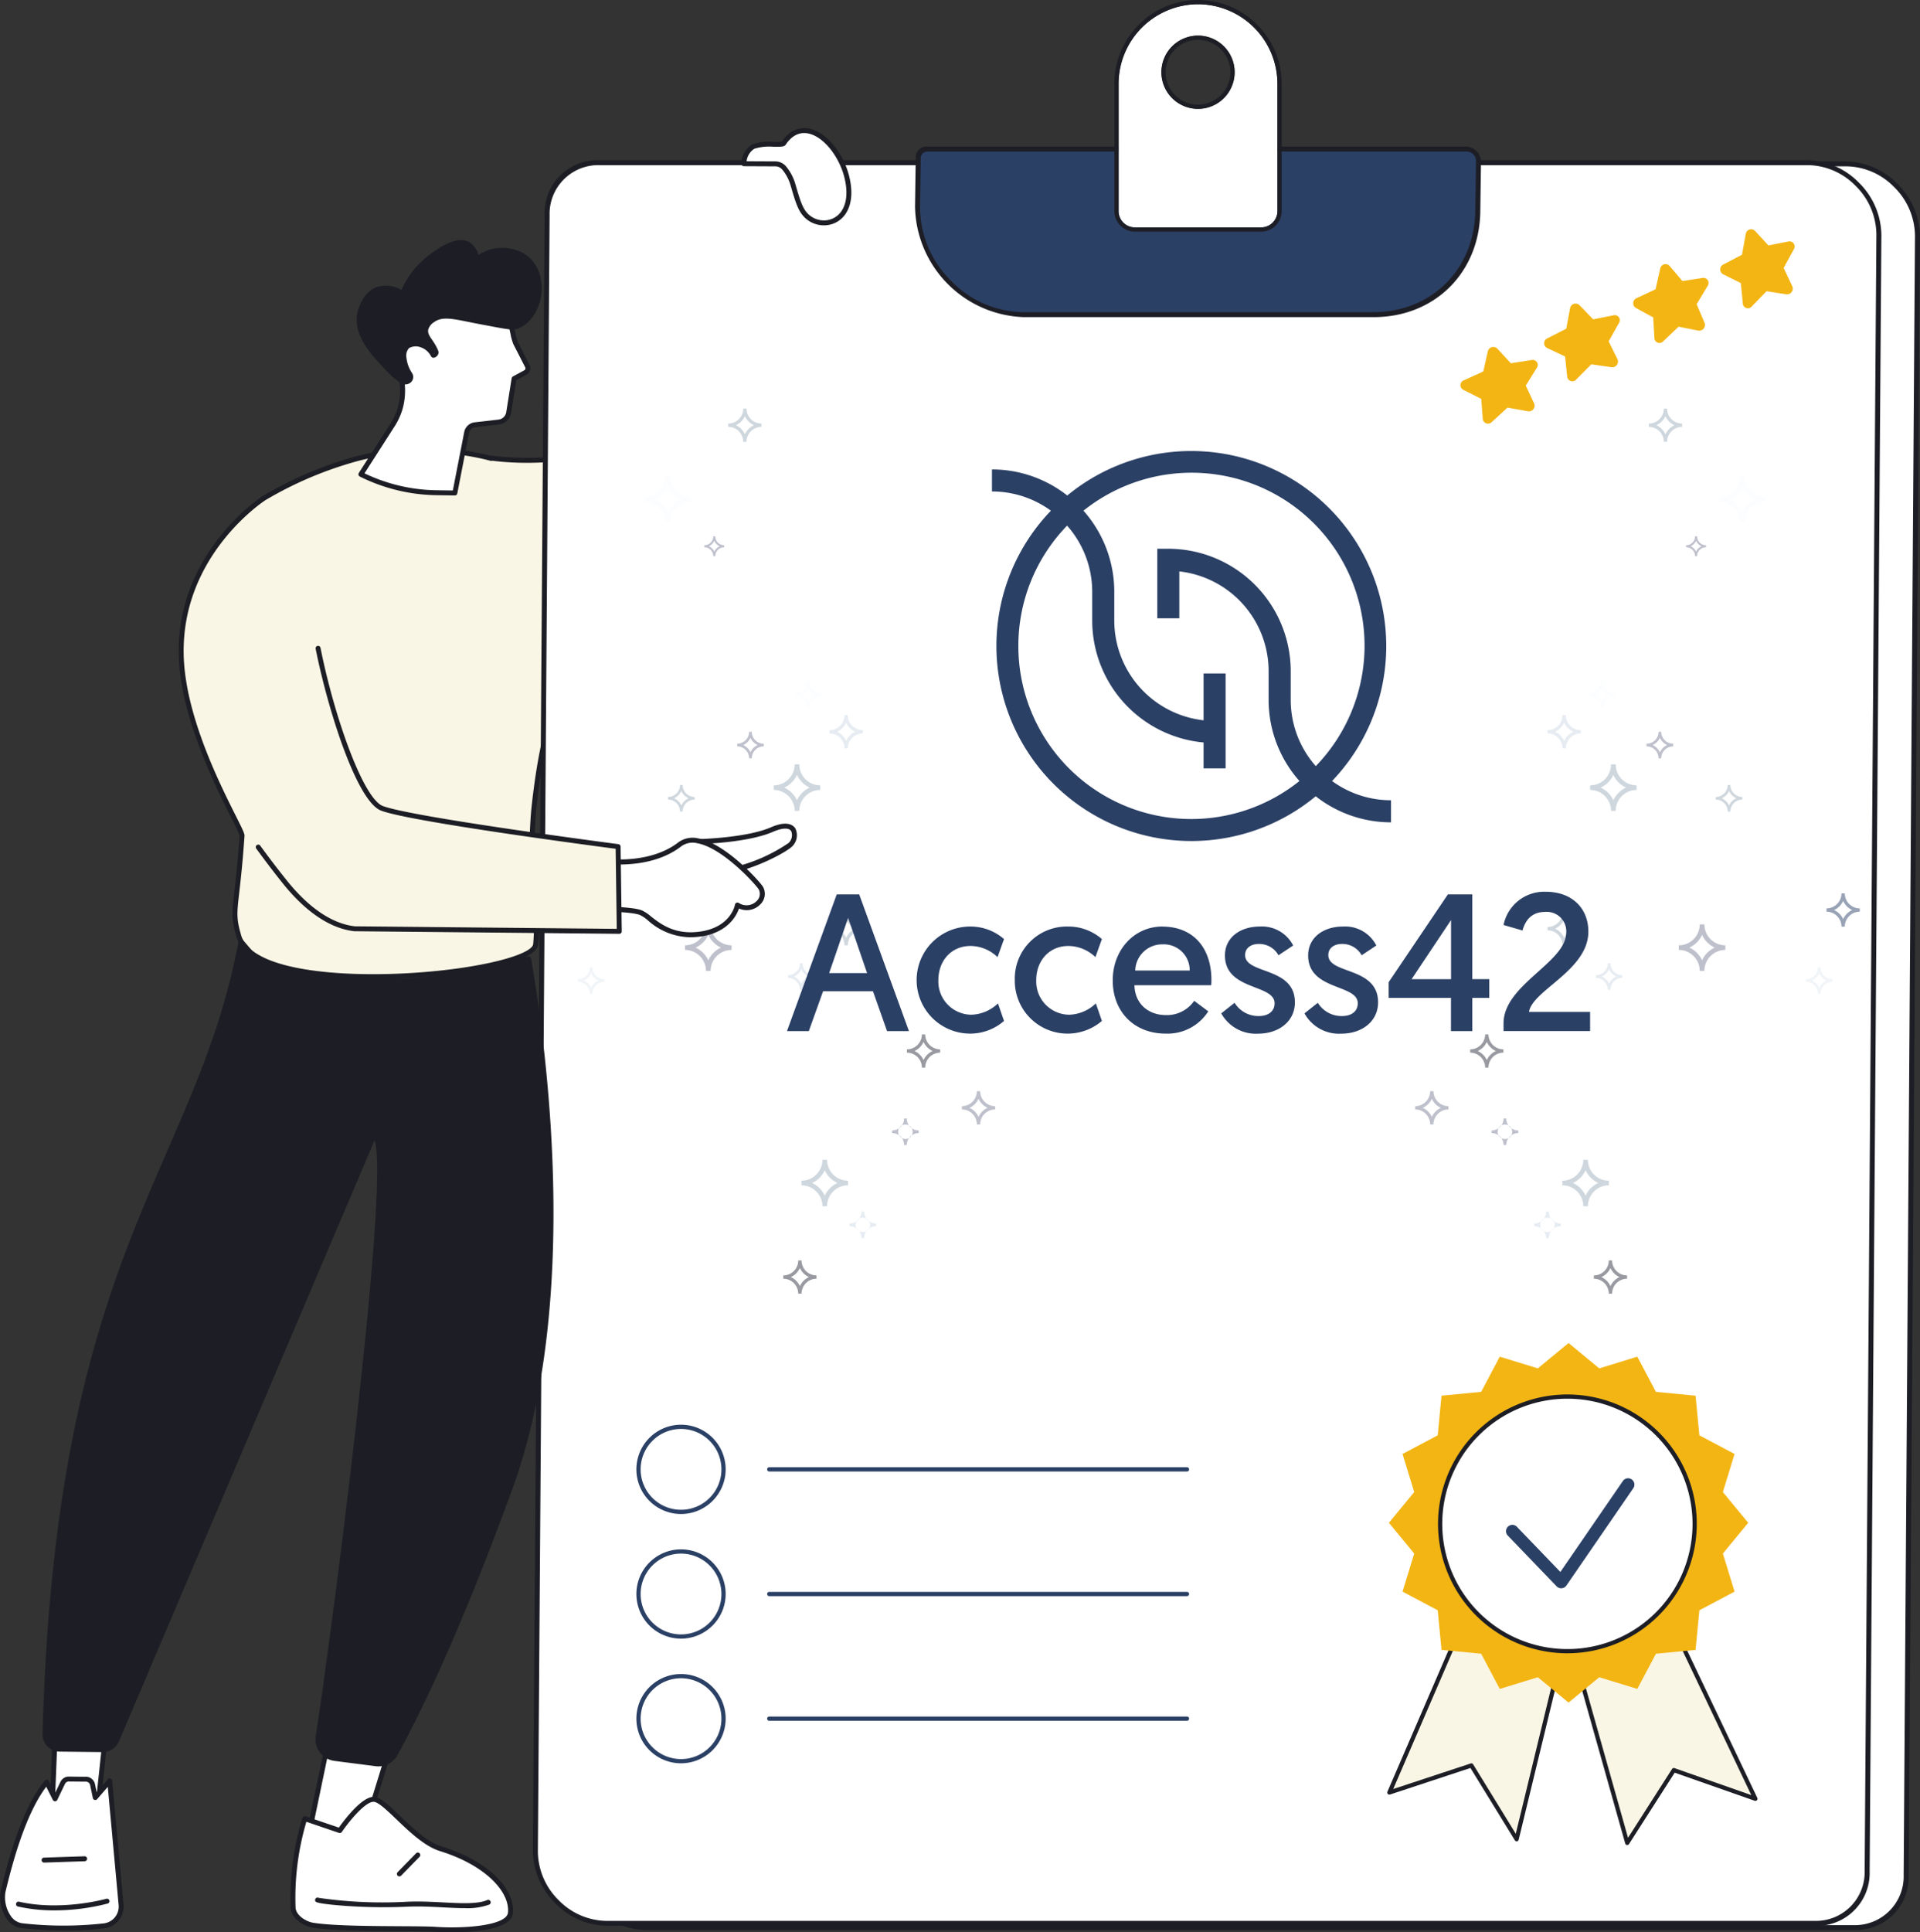 <svg xmlns="http://www.w3.org/2000/svg" xmlns:xlink="http://www.w3.org/1999/xlink" width="373.076" height="375.363" viewBox="0 0 373.076 375.363"><rect x="0" y="0" width="373.076" height="375.363" fill="#333333" stroke="none"/><defs><clipPath id="a"><rect width="373.076" height="375.363" fill="none"/></clipPath></defs><g clip-path="url(#a)"><path d="M211.791,75.13H198.338s-4.72,33.979-17.534,48.279c-12.141,13.547-34.868,9.831-34.868,9.831l-.02.071a52.91,52.91,0,0,0-25.649-.067,72.365,72.365,0,0,0-18.455,7.75s-16.534,10.449-16.141,30.39c.3,15.473,11.916,33.892,11.825,35.211-1.021,14.767-2.162,14.263-.621,19.525,3.741,12.773,56.721,7.5,57.663,1.65.854-5.311-1.607-14.191-.372-26.133,1.949-18.827,5.82-25.53,10.224-37.141,24.328-1.975,40.048-15.72,44.941-37.795,5.047-22.773,2.461-51.571,2.461-51.571" transform="translate(-50.459 -44.255)" fill="#faf6e5"/><path d="M122.152,233.787c-12.665,0-24.644-2.13-26.428-8.222-1.016-3.467-.888-4.585-.411-8.746.274-2.388.648-5.66,1.014-10.947a31.994,31.994,0,0,0-1.6-3.406C91.482,196,84.735,182.555,84.5,170.7c-.394-19.981,16.2-30.7,16.365-30.806a73.581,73.581,0,0,1,18.589-7.809,53.173,53.173,0,0,1,25.652,0,.479.479,0,0,1,.218-.015c.225.037,22.611,3.514,34.432-9.677,12.571-14.028,17.37-47.686,17.416-48.024a.481.481,0,0,1,.476-.415H211.1a.481.481,0,0,1,.479.438c.026.289,2.535,29.133-2.471,51.718-5,22.553-21,36.09-45.069,38.145-.733,1.923-1.451,3.713-2.146,5.447-3.4,8.486-6.34,15.815-7.941,31.289a87.989,87.989,0,0,0,.187,17.193c.312,3.695.559,6.612.18,8.967-.577,3.592-14.948,5.785-24.466,6.383-2.543.16-5.139.247-7.7.247M132.473,131.5a51.958,51.958,0,0,0-12.772,1.519,72.542,72.542,0,0,0-18.32,7.691c-.164.1-16.3,10.548-15.919,29.975.229,11.633,6.91,24.95,10.121,31.35,1.317,2.624,1.732,3.475,1.7,3.9-.367,5.309-.743,8.592-1.018,10.99-.471,4.11-.583,5.086.378,8.366,1.989,6.789,19.1,8.168,33.15,7.285C143.5,231.719,153.051,229,153.373,227a40.17,40.17,0,0,0-.189-8.733A88.8,88.8,0,0,1,153,200.9c1.615-15.607,4.576-22.994,8.005-31.547.728-1.815,1.48-3.692,2.248-5.714a.479.479,0,0,1,.411-.309c23.783-1.93,39.59-15.219,44.51-37.419,4.636-20.919,2.781-47.281,2.488-50.986H198.065c-.6,3.937-5.594,34.731-17.591,48.118-11.487,12.818-32.52,10.371-35.053,10.021a.48.48,0,0,1-.319.023,48.492,48.492,0,0,0-12.628-1.584" transform="translate(-49.771 -43.566)" fill="#1d1e25"/><path d="M520.229,420.089H285.4c-7.292,0-13.861-6.674-13.811-14.03l2.2-318.437a9.9,9.9,0,0,1,10.141-10.16h234.83c7.292,0,13.862,6.674,13.811,14.03l-2.2,318.437a9.9,9.9,0,0,1-10.141,10.16" transform="translate(-159.977 -45.628)" fill="#fff"/><path d="M519.605,419.881H284.776a14.322,14.322,0,0,1-9.935-4.31,14.56,14.56,0,0,1-4.435-10.277l2.2-318.437a10.262,10.262,0,0,1,10.554-10.565H517.986a14.322,14.322,0,0,1,9.935,4.31,14.555,14.555,0,0,1,4.435,10.276l-2.2,318.437a10.262,10.262,0,0,1-10.554,10.565M283.3,77.254a9.466,9.466,0,0,0-9.728,9.754l-2.2,318.437a13.46,13.46,0,0,0,4.1,9.5,13.2,13.2,0,0,0,9.153,3.973h234.83a9.466,9.466,0,0,0,9.727-9.754l2.2-318.437a13.462,13.462,0,0,0-4.1-9.5,13.2,13.2,0,0,0-9.153-3.973Z" transform="translate(-159.28 -44.939)" fill="#1d1e25"/><path d="M501.77,418.928H266.94c-7.292,0-13.86-6.662-13.807-14.006l2.281-317.885a9.894,9.894,0,0,1,10.144-10.142H500.387c7.292,0,13.86,6.662,13.807,14.006l-2.28,317.885a9.894,9.894,0,0,1-10.144,10.142" transform="translate(-149.106 -45.294)" fill="#fff"/><path d="M501.146,418.72H266.316a14.33,14.33,0,0,1-9.943-4.312,14.52,14.52,0,0,1-4.423-10.251L254.23,86.273a10.257,10.257,0,0,1,10.557-10.548h234.83a14.331,14.331,0,0,1,9.943,4.312,14.519,14.519,0,0,1,4.423,10.251L511.7,408.172a10.257,10.257,0,0,1-10.557,10.548M264.933,76.687a9.461,9.461,0,0,0-9.73,9.737l-2.281,317.885a13.42,13.42,0,0,0,4.087,9.475,13.2,13.2,0,0,0,9.161,3.974H501a9.461,9.461,0,0,0,9.731-9.737l2.28-317.885a13.419,13.419,0,0,0-4.087-9.475,13.2,13.2,0,0,0-9.161-3.975Z" transform="translate(-148.409 -44.605)" fill="#1d1e25"/><path d="M522.4,102.632H454.33c-10.879,0-20.658-9.968-20.5-20.9l.136-9.581a1.657,1.657,0,0,1,1.7-1.684H540.514a2.4,2.4,0,0,1,2.313,2.358l-.138,9.708c-.165,11.6-8.739,20.1-20.289,20.1" transform="translate(-255.541 -41.509)" fill="#2b4065"/><path d="M521.777,102.423H453.706a21.881,21.881,0,0,1-21.062-21.458l.136-9.581a2.051,2.051,0,0,1,2.114-2.086H539.745a2.98,2.98,0,0,1,2.873,2.917l-.139,9.709c-.169,11.878-8.875,20.5-20.7,20.5M435.04,70.26a1.255,1.255,0,0,0-1.287,1.282l-.136,9.581A20.121,20.121,0,0,0,439.71,95.43a19.9,19.9,0,0,0,13.85,6.032h68.072c11.354,0,19.712-8.283,19.875-19.695l.138-9.708a1.784,1.784,0,0,0-.54-1.269,1.746,1.746,0,0,0-1.214-.53Z" transform="translate(-254.844 -40.819)" fill="#1d1e25"/><path d="M328.962,393.528s9.713-.143,14.79-2.346,5,1.618,3.561,2.963c-1.165,1.089-8.178,5-14.466,5.456Z" transform="translate(-193.772 -230.028)" fill="#fff"/><path d="M332.156,399.4a.481.481,0,0,1-.4-.221l-3.884-6.072a.481.481,0,0,1,.4-.74c.1,0,9.676-.168,14.605-2.307,3.121-1.355,4.309-.459,4.739.2a3.025,3.025,0,0,1-.659,3.558c-1.343,1.258-8.506,5.131-14.76,5.585h-.035m-3.021-6.1,3.27,5.112a32.212,32.212,0,0,0,13.888-5.3,2.07,2.07,0,0,0,.512-2.328c-.45-.685-1.745-.627-3.553.158-4.276,1.856-11.611,2.273-14.118,2.363" transform="translate(-193.083 -229.344)" fill="#1d1e25"/><g transform="translate(106.986 79.374)" opacity="0.5"><path d="M202.319,387.83h.9a4.074,4.074,0,0,0,4.069,4.069v.9a4.077,4.077,0,0,0-4.069,4.072h-.9a4.077,4.077,0,0,0-4.072-4.072v-.9a4.077,4.077,0,0,0,4.069-4.069Zm.45,6.975a4.991,4.991,0,0,1,2.465-2.462,5.007,5.007,0,0,1-2.465-2.465,5,5,0,0,1-2.462,2.465,4.986,4.986,0,0,1,2.462,2.47Z" transform="translate(-172.126 -287.634)" fill="#7d829a"/><path d="M114.729,564.82h.9a4.074,4.074,0,0,0,4.069,4.069v.9a4.074,4.074,0,0,0-4.069,4.072h-.9a4.074,4.074,0,0,0-4.069-4.072v-.9A4.074,4.074,0,0,0,114.729,564.82Zm.452,6.975a4.991,4.991,0,0,1,2.465-2.462,5.007,5.007,0,0,1-2.465-2.465,5,5,0,0,1-2.462,2.465,4.986,4.986,0,0,1,2.462,2.47Z" transform="translate(-61.907 -418.899)" fill="#a0b0bd"/><path d="M102.456,378.57h.646a2.909,2.909,0,0,0,2.906,2.906v.646a2.906,2.906,0,0,0-2.906,2.906h-.646a2.909,2.909,0,0,0-2.906-2.906v-.646A2.912,2.912,0,0,0,102.456,378.57Zm.323,4.989a3.565,3.565,0,0,1,1.759-1.759,3.576,3.576,0,0,1-1.759-1.759,3.576,3.576,0,0,1-1.759,1.759A3.565,3.565,0,0,1,102.779,383.559Z" transform="translate(-45.343 -280.767)" fill="#a0b0bd"/><path d="M312.279,364.55h.643a2.912,2.912,0,0,0,2.906,2.906v.646a2.912,2.912,0,0,0-2.906,2.906h-.643a2.912,2.912,0,0,0-2.909-2.906v-.646A2.912,2.912,0,0,0,312.279,364.55Zm.32,4.989a3.576,3.576,0,0,1,1.759-1.759,3.575,3.575,0,0,1-1.759-1.759,3.565,3.565,0,0,1-1.759,1.759A3.565,3.565,0,0,1,312.6,369.539Z" transform="translate(-309.37 -270.369)" fill="#31486e"/><path d="M44.279,470.55h.643a2.912,2.912,0,0,0,2.906,2.906v.646a2.912,2.912,0,0,0-2.906,2.906h-.643A2.912,2.912,0,0,0,41.37,474.1v-.646A2.912,2.912,0,0,0,44.279,470.55Zm.32,4.989a3.576,3.576,0,0,1,1.759-1.759A3.575,3.575,0,0,1,44.6,472.02a3.565,3.565,0,0,1-1.759,1.759A3.565,3.565,0,0,1,44.6,475.539Z" transform="translate(27.868 -348.984)" fill="#343643"/><path d="M137.279,640.55h.643a2.912,2.912,0,0,0,2.906,2.906v.646a2.912,2.912,0,0,0-2.906,2.906h-.643a2.912,2.912,0,0,0-2.909-2.906v-.646A2.912,2.912,0,0,0,137.279,640.55Zm.32,4.989a3.575,3.575,0,0,1,1.759-1.759,3.576,3.576,0,0,1-1.759-1.759,3.565,3.565,0,0,1-1.759,1.759A3.565,3.565,0,0,1,137.6,645.539Z" transform="translate(-89.159 -475.064)" fill="#343643"/><path d="M138.185,417.05h.517a2.325,2.325,0,0,0,2.325,2.325v.517a2.325,2.325,0,0,0-2.325,2.325h-.517a2.325,2.325,0,0,0-2.325-2.325v-.517A2.325,2.325,0,0,0,138.185,417.05Zm.258,3.992a2.842,2.842,0,0,1,1.408-1.408,2.842,2.842,0,0,1-1.408-1.408,2.842,2.842,0,0,1-1.408,1.408,2.842,2.842,0,0,1,1.405,1.408Z" transform="translate(-89.742 -309.305)" fill="#cedae6"/><path d="M296.185,420.05h.517a2.325,2.325,0,0,0,2.325,2.325v.517a2.325,2.325,0,0,0-2.325,2.325h-.517a2.325,2.325,0,0,0-2.325-2.325v-.517A2.325,2.325,0,0,0,296.185,420.05Zm.258,3.992a2.842,2.842,0,0,1,1.408-1.408,2.842,2.842,0,0,1-1.408-1.408,2.842,2.842,0,0,1-1.408,1.408,2.842,2.842,0,0,1,1.405,1.408Z" transform="translate(-288.561 -311.53)" fill="#e3ebf2"/><path d="M2.906,513.28h.646a2.912,2.912,0,0,0,2.906,2.909v.635a2.912,2.912,0,0,0-2.906,2.906H2.906A2.912,2.912,0,0,0,0,516.825v-.643A2.912,2.912,0,0,0,2.906,513.28Zm.323,4.989a3.575,3.575,0,0,1,1.759-1.759,3.566,3.566,0,0,1-1.759-1.752,3.566,3.566,0,0,1-1.759,1.759,3.575,3.575,0,0,1,1.759,1.752Z" transform="translate(79.926 -380.675)" fill="#7d829a"/><path d="M59.825,533.78h.517a2.325,2.325,0,0,0,2.325,2.325v.517a2.325,2.325,0,0,0-2.325,2.325h-.517a2.325,2.325,0,0,0-2.325-2.325v-.517a2.325,2.325,0,0,0,2.325-2.325Zm.258,3.992a1.408,1.408,0,0,0,0-2.816,1.408,1.408,0,1,0,0,2.816Z" transform="translate(8.862 -395.878)" fill="#7d829a"/><path d="M91.825,603.78h.517a2.325,2.325,0,0,0,2.325,2.325v.517a2.325,2.325,0,0,0-2.325,2.325h-.517a2.325,2.325,0,0,0-2.325-2.325v-.517A2.325,2.325,0,0,0,91.825,603.78Zm.258,3.992a1.408,1.408,0,1,0,0-2.816,1.408,1.408,0,1,0,0,2.816Z" transform="translate(-31.405 -447.794)" fill="#cedae6"/><path d="M132.985,205h.517a2.325,2.325,0,0,0,2.325,2.325v.517a2.325,2.325,0,0,0-2.325,2.325h-.517a2.325,2.325,0,0,0-2.325-2.325v-.517A2.325,2.325,0,0,0,132.985,205Zm.258,3.992a2.842,2.842,0,0,1,1.408-1.408,2.842,2.842,0,0,1-1.408-1.408,2.842,2.842,0,0,1-1.408,1.408,2.842,2.842,0,0,1,1.408,1.4Z" transform="translate(-83.199 -152.038)" fill="#f9fcff"/><path d="M102.456,230.52h.646a2.909,2.909,0,0,0,2.906,2.909v.643a2.909,2.909,0,0,0-2.906,2.906h-.646a2.912,2.912,0,0,0-2.906-2.906v-.643A2.912,2.912,0,0,0,102.456,230.52Zm.323,4.989a3.576,3.576,0,0,1,1.759-1.759,3.565,3.565,0,0,1-1.759-1.759,3.565,3.565,0,0,1-1.759,1.759A3.575,3.575,0,0,1,102.779,235.509Z" transform="translate(-45.343 -170.965)" fill="#cedae6"/><path d="M176.375,243h.517a2.325,2.325,0,0,0,2.325,2.325v.517a2.325,2.325,0,0,0-2.325,2.325h-.517a2.325,2.325,0,0,0-2.325-2.325v-.517A2.325,2.325,0,0,0,176.375,243Zm.258,3.992a2.842,2.842,0,0,1,1.408-1.408,2.842,2.842,0,0,1-1.408-1.408,2.842,2.842,0,0,1-1.408,1.408A2.842,2.842,0,0,1,176.634,247Z" transform="translate(-137.798 -180.221)" fill="#7d829a"/><g transform="translate(22.817)"><path d="M228.375,283h.517a2.325,2.325,0,0,0,2.325,2.325v.517a2.325,2.325,0,0,0-2.325,2.325h-.517a2.325,2.325,0,0,0-2.325-2.325v-.517A2.325,2.325,0,0,0,228.375,283Zm.258,3.992a2.842,2.842,0,0,1,1.408-1.408,2.842,2.842,0,0,1-1.408-1.408,2.841,2.841,0,0,1-1.408,1.408A2.842,2.842,0,0,1,228.634,287Z" transform="translate(-226.05 -209.887)" fill="#a0b0bd"/><path d="M135.619,267.52h.9a4.074,4.074,0,0,0,4.069,4.072v.9a4.074,4.074,0,0,0-4.069,4.069h-.9a4.074,4.074,0,0,0-4.069-4.069v-.9A4.077,4.077,0,0,0,135.619,267.52Zm.452,6.975a5,5,0,0,1,2.462-2.465,5,5,0,0,1-2.462-2.462,4.991,4.991,0,0,1-2.465,2.462,5,5,0,0,1,2.465,2.475Z" transform="translate(-111.011 -198.406)" fill="#a0b0bd"/><path d="M178.669,0h.633a2.912,2.912,0,0,0,2.906,2.906v.646A2.912,2.912,0,0,0,179.3,6.459h-.643a2.912,2.912,0,0,0-2.909-2.906V2.906A2.912,2.912,0,0,0,178.669,0Zm.32,4.989a3.575,3.575,0,0,1,1.759-1.759A3.576,3.576,0,0,1,178.99,1.47a3.565,3.565,0,0,1-1.754,1.759,3.565,3.565,0,0,1,1.754,1.759Z" transform="translate(-164.047)" fill="#a0b0bd"/></g><path d="M232.832,51h.9a4.074,4.074,0,0,0,4.069,4.069v.9a4.074,4.074,0,0,0-4.056,4.069h-.915a4.074,4.074,0,0,0-4.072-4.069v-.9A4.074,4.074,0,0,0,232.832,51Zm.45,6.975a5.007,5.007,0,0,1,2.465-2.465,5.007,5.007,0,0,1-2.452-2.444,4.991,4.991,0,0,1-2.462,2.465,4.991,4.991,0,0,1,2.462,2.444Z" transform="translate(-210.518 -37.824)" fill="#f9fcff"/><path d="M205.506,96h.385a1.746,1.746,0,0,0,1.744,1.744v.388a1.746,1.746,0,0,0-1.744,1.744h-.385a1.746,1.746,0,0,0-1.746-1.744v-.388A1.746,1.746,0,0,0,205.506,96Zm.191,2.994a2.147,2.147,0,0,1,1.057-1.057,2.147,2.147,0,0,1-1.057-1.057,2.142,2.142,0,0,1-1.054,1.057,2.142,2.142,0,0,1,1.067,1.057Z" transform="translate(-173.892 -71.198)" fill="#7d829a"/></g><path d="M286.217,401.286s8.6,1.22,14.392-3.258c4.931-3.809,14.917,7.094,15.775,8.479,1.215,1.959-1.46,5.039-4.549,3.294,0,0-.817,4.859-7.486,5.674s-9.512-3.552-11.3-4.2-6.914-.688-6.914-.688Z" transform="translate(-168.545 -233.982)" fill="#fff"/><path d="M302.027,415.37a12.634,12.634,0,0,1-8.3-3.3,7.132,7.132,0,0,0-1.531-1.036c-1.691-.617-6.7-.658-6.752-.659a.481.481,0,0,1-.478-.485l.082-9.3a.481.481,0,0,1,.548-.472c.084.012,8.467,1.135,14.031-3.163a4.718,4.718,0,0,1,3.88-.8c5.327.963,11.916,8.3,12.6,9.4a2.818,2.818,0,0,1-.538,3.445,3.665,3.665,0,0,1-4.115.785c-.486,1.4-2.22,4.8-7.732,5.469a13.872,13.872,0,0,1-1.692.106m-16.1-5.949c1.337.027,5.06.15,6.593.71a7.393,7.393,0,0,1,1.8,1.184c1.812,1.423,4.55,3.574,9.282,3,6.207-.759,7.038-5.095,7.071-5.279a.481.481,0,0,1,.71-.337,2.756,2.756,0,0,0,3.49-.349,1.892,1.892,0,0,0,.414-2.273c-.574-.925-6.966-8.063-11.952-8.965a3.754,3.754,0,0,0-3.121.612c-5.112,3.949-12.194,3.608-14.21,3.416Z" transform="translate(-167.856 -233.293)" fill="#1d1e25"/><path d="M116.059,238.919s-11.773,4.954-17.989,25.119c-3.431,11.13-2.8,27,14.117,48.1,3.384,4.22,8.137,8.416,13.5,9.023l51.422.5-.229-16.462s-39.879-5.181-45.872-7.435c-5.308-2-13-27.99-13.8-40.744Z" transform="translate(-56.788 -140.733)" fill="#faf6e5"/><path d="M191.572,361.2h0l-51.422-.5-.049,0c-5.859-.662-10.751-5.368-13.825-9.2-1.823-2.273-3.581-4.576-5.225-6.845a.481.481,0,1,1,.778-.564c1.635,2.256,3.383,4.547,5.2,6.808,2.955,3.685,7.635,8.208,13.158,8.843l50.905.494-.216-15.553c-4.482-.586-39.849-5.258-45.567-7.408-4.775-1.8-10.42-19.836-12.731-31.463a.481.481,0,0,1,.943-.187c2.662,13.389,8.3,29.311,12.127,30.751,5.874,2.208,45.367,7.357,45.765,7.408a.481.481,0,0,1,.419.47l.229,16.462a.481.481,0,0,1-.481.487" transform="translate(-71.247 -179.796)" fill="#1d1e25"/><path d="M371.207,69.113c.6,1.56,1.771,5.756-.161,8.568a4.724,4.724,0,0,1-7.41.36c-1.079-1.188-1.6-3.13-2.408-5.869a8.919,8.919,0,0,0-1.638-3.108,2.254,2.254,0,0,0-1.77-.867l-6.117-.03a4.144,4.144,0,0,1,1.828-3.336c1.558-.836,5.589-.148,5.9-.621,3.523-5.3,9.364-1.373,11.771,4.9" transform="translate(-207.168 -36.362)" fill="#fff"/><path d="M366.565,79.452a5.353,5.353,0,0,1-3.974-1.777c-1.087-1.2-1.625-3.03-2.369-5.566l-.144-.49a8.5,8.5,0,0,0-1.555-2.948,1.764,1.764,0,0,0-1.393-.681l-6.116-.03a.481.481,0,0,1-.479-.49,4.594,4.594,0,0,1,2.082-3.751,9.925,9.925,0,0,1,4.178-.5,10.323,10.323,0,0,0,1.608-.046c1.632-2.4,3.548-2.73,4.876-2.583,2.967.328,6.057,3.407,7.689,7.661.358.933,2.029,5.75-.214,9.013a5.025,5.025,0,0,1-3.825,2.175q-.182.012-.362.012M351.551,67l5.582.027a2.723,2.723,0,0,1,2.146,1.052A9.4,9.4,0,0,1,361,71.348l.144.491c.708,2.413,1.22,4.156,2.158,5.19a4.392,4.392,0,0,0,3.56,1.452,4.069,4.069,0,0,0,3.1-1.761c1.97-2.866.436-7.27.108-8.124-1.482-3.865-4.319-6.764-6.9-7.05-1.565-.173-2.92.581-4.024,2.241-.268.4-.881.413-2.365.395a9.709,9.709,0,0,0-3.712.383A3.344,3.344,0,0,0,351.551,67" transform="translate(-206.479 -35.674)" fill="#1d1e25"/><path d="M150.229,821.2l-3.748,17.992,9.812,2.778,5.426-17.517Z" transform="translate(-86.283 -483.722)" fill="#fff"/><path d="M155.6,841.764a.485.485,0,0,1-.131-.018l-9.812-2.779a.481.481,0,0,1-.34-.56l3.748-17.992a.481.481,0,0,1,.6-.365l11.49,3.253a.481.481,0,0,1,.328.6l-5.426,17.517a.48.48,0,0,1-.459.339m-9.25-3.6,8.93,2.528,5.141-16.6-10.52-2.979Z" transform="translate(-85.594 -483.033)" fill="#1d1e25"/><path d="M138.478,871.643c.111,1.731,2.228,3.12,3.939,3.378,5.951.9,19.939.52,23.738.783,4.931.341,14.191-.026,14.55-3.172.438-3.838-3.7-9.434-13.59-12.5-5.116-1.585-10.528-9.442-12.923-9.582s-6.633,6.065-6.633,6.065l-6.818-2.32a52.432,52.432,0,0,0-2.262,17.348" transform="translate(-81.526 -501.009)" fill="#fff"/><path d="M168.571,875.683c-1.807,0-3.095-.084-3.137-.087-1.3-.09-3.849-.1-6.8-.12-5.811-.032-13.043-.072-16.973-.666-2-.3-4.224-1.911-4.347-3.824a53.406,53.406,0,0,1,2.285-17.529.481.481,0,0,1,.612-.3l6.475,2.2c.964-1.364,4.493-6.109,6.849-5.973,1.245.073,2.911,1.668,5.019,3.688,2.359,2.259,5.293,5.07,8.018,5.915,10.225,3.169,14.387,8.967,13.925,13.013-.365,3.205-7.617,3.685-11.923,3.685m-28.205-21.461a52.1,52.1,0,0,0-2.1,16.7c.092,1.428,1.934,2.692,3.531,2.934,3.861.584,11.054.624,16.834.656,2.971.016,5.537.03,6.865.122,5.492.379,13.752-.231,14.038-2.747.432-3.782-3.983-9.113-13.254-11.986-2.941-.911-5.967-3.81-8.4-6.139-1.809-1.733-3.518-3.37-4.41-3.422-1.552-.092-4.628,3.544-6.208,5.856a.481.481,0,0,1-.552.184Z" transform="translate(-80.838 -500.32)" fill="#1d1e25"/><path d="M178.056,899.048c-1.3,0-2.732-.074-4.246-.153-2.244-.117-4.565-.238-6.849-.134a104.161,104.161,0,0,1-12.424-.182c-5.2-.4-5.409-.724-5.486-.848a.489.489,0,0,1-.016-.488.481.481,0,0,1,.651-.194l.006,0a86.473,86.473,0,0,0,17.226.749c2.331-.106,4.675.016,6.942.134,3.434.179,6.679.349,8.554-.45a.481.481,0,1,1,.377.884,12.483,12.483,0,0,1-4.735.68" transform="translate(-87.754 -528.365)" fill="#1d1e25"/><path d="M188.145,880.333a.481.481,0,0,1-.344-.817l3.591-3.676a.481.481,0,0,1,.688.672l-3.591,3.676a.48.48,0,0,1-.344.145" transform="translate(-110.542 -515.822)" fill="#1d1e25"/><path d="M25.383,819.119l-.5,12.549,8.76,2.116,1.56-14.576Z" transform="translate(-14.658 -482.495)" fill="#fff"/><path d="M32.954,833.575a.481.481,0,0,1-.113-.014l-8.759-2.116a.481.481,0,0,1-.367-.486l.5-12.549a.481.481,0,0,1,.48-.462h0l9.82.089a.48.48,0,0,1,.473.532l-1.56,14.576a.481.481,0,0,1-.478.429M24.691,830.6l7.844,1.895,1.446-13.5-8.824-.08Z" transform="translate(-13.969 -481.806)" fill="#1d1e25"/><path d="M21.01,869.472a69.513,69.513,0,0,1-16.024-.007c-3.042-.319-4.228-4.548-3.694-6.725,1.488-6.064,4.074-15.842,8.474-21.173l1.616,3.255,1.525-3.174a1.336,1.336,0,0,1,1-.679L17.2,841a1.337,1.337,0,0,1,1.477,1.054l.526,2.509,2.808-3.238,2.192,23.92a3.764,3.764,0,0,1-3.191,4.227" transform="translate(-0.688 -495.366)" fill="#fff"/><path d="M12.831,869.719a82.407,82.407,0,0,1-8.584-.465,4.135,4.135,0,0,1-2.966-1.862,7.334,7.334,0,0,1-1.145-5.456c1.785-7.275,4.372-16.278,8.571-21.364a.481.481,0,0,1,.8.092l1.178,2.373,1.1-2.287a1.834,1.834,0,0,1,1.373-.947.47.47,0,0,1,.065,0l3.261.031a1.825,1.825,0,0,1,1.973,1.436l.327,1.56,2.173-2.507a.481.481,0,0,1,.842.271l2.192,23.92a4.252,4.252,0,0,1-3.6,4.747,55.252,55.252,0,0,1-7.558.461m7.491-.937h0ZM8.986,841.771c-4.313,5.711-6.822,15.939-7.915,20.393a6.385,6.385,0,0,0,1,4.674,3.162,3.162,0,0,0,2.28,1.459,70.32,70.32,0,0,0,15.907.009,3.292,3.292,0,0,0,2.781-3.688L20.946,841.8l-2.069,2.386a.48.48,0,0,1-.833-.216l-.526-2.508a.86.86,0,0,0-.946-.676.435.435,0,0,1-.065,0l-3.254-.031a.861.861,0,0,0-.612.431l-1.513,3.149a.481.481,0,0,1-.43.272.526.526,0,0,1-.434-.267Z" transform="translate(0 -494.677)" fill="#1d1e25"/><path d="M15,899.791a32.021,32.021,0,0,1-7.1-.753.481.481,0,0,1,.214-.937c8.259,1.887,16.894-.539,16.98-.563a.481.481,0,0,1,.265.925A41.226,41.226,0,0,1,15,899.791" transform="translate(-4.434 -528.676)" fill="#1d1e25"/><path d="M20.125,878.694a.481.481,0,0,1-.016-.961L28,877.472a.488.488,0,0,1,.5.464.481.481,0,0,1-.465.5l-7.9.261h-.016" transform="translate(-11.571 -516.868)" fill="#1d1e25"/><path d="M115.074,447.021c3.322,19.447,9.362,67.239-3.678,102.988C100.173,580.774,92.162,596.1,89.083,601.66a4.228,4.228,0,0,1-4.242,2.147l-8-1.03A4.243,4.243,0,0,1,73.2,597.9c2.919-18.305,14.511-107.4,11.423-115.64L34.939,599.048a3.348,3.348,0,0,1-3.108,2.02l-8.392-.094a3.358,3.358,0,0,1-3.311-3.45c2.478-94.53,30.153-109.741,38.261-154.936.019-.106,2.655,3.071,2.754,3.128,8.119,4.7,12.182,4.338,24.638,5.018,13.473.736,25.988-4.348,28.938-4.211.225.01.318.273.356.5" transform="translate(-11.855 -260.701)" fill="#1d1e25"/><path d="M188.884,179.673l2.3-11.776a1.871,1.871,0,0,1,1.619-1.481l4.617-.526a2.21,2.21,0,0,0,1.93-1.85l1.044-6.568a.034.034,0,0,1,.017-.024l2.194-1.188a.915.915,0,0,0,.378-1.222l-2.31-4.522c-.45-.88-1.068-5.85-2.053-5.8,0,0-16.616-5.787-21.5,1.111a6.519,6.519,0,0,0-.562,6.3l1.119,2.631a12.563,12.563,0,0,1,.533,8.644,12.732,12.732,0,0,1-1.329,2.9l-6.244,9.737a33.65,33.65,0,0,0,14.6,3.575Z" transform="translate(-100.508 -83.906)" fill="#fff"/><path d="M188.2,179.448h-.007l-3.656-.054a34.336,34.336,0,0,1-14.807-3.626.48.48,0,0,1-.189-.689l6.244-9.737a12.264,12.264,0,0,0,1.275-2.788,12.077,12.077,0,0,0-.517-8.312l-1.118-2.631a7.022,7.022,0,0,1,.612-6.766c4.925-6.95,20.625-1.775,21.982-1.312.911.075,1.338,1.678,1.92,4.259a12.856,12.856,0,0,0,.474,1.8l2.311,4.522a1.4,1.4,0,0,1-.577,1.863l-2,1.083-1.01,6.35a2.7,2.7,0,0,1-2.349,2.252l-4.618.526a1.387,1.387,0,0,0-1.2,1.1l-2.295,11.771a.481.481,0,0,1-.472.389m-17.56-4.3a33.372,33.372,0,0,0,13.911,3.288l3.254.049,2.219-11.381a2.348,2.348,0,0,1,2.036-1.866l4.618-.526a1.733,1.733,0,0,0,1.509-1.447l1.045-6.568a.547.547,0,0,1,.264-.372l2.193-1.188a.438.438,0,0,0,.179-.58l-2.31-4.522a11.1,11.1,0,0,1-.556-2.028c-.235-1.043-.719-3.194-1.108-3.512a.494.494,0,0,1-.119-.025c-.163-.057-16.33-5.589-20.952.935a6.055,6.055,0,0,0-.512,5.834l1.119,2.631a13.039,13.039,0,0,1,.549,8.976,13.223,13.223,0,0,1-1.379,3.013ZM197.95,144.49h0Z" transform="translate(-99.819 -83.199)" fill="#1d1e25"/><path d="M184.493,135c-.853-2.119-2.186-2.915-1.936-4.119a2.552,2.552,0,0,1,1.138-1.442c1.777-1.29,4.115-.5,8.809.383,5.828,1.1,6.493,1.271,7.592.837,2.8-1.1,4.384-4.546,4.507-7.375.035-.794.1-5.008-3.473-7.182a8.5,8.5,0,0,0-8.833.288,4.042,4.042,0,0,0-1.862-2.538c-2.633-1.345-6.559,1.673-7.933,2.729a17.126,17.126,0,0,0-5.158,6.6,5.982,5.982,0,0,0-4.584-.621c-3.153,1.008-3.928,4.861-4,5.227-.789,4.258,2.711,7.973,5.353,10.779a16.113,16.113,0,0,0,3.077,2.707,1.628,1.628,0,0,0,1.691.068l.029-.016a1.4,1.4,0,0,0,.512-1.961l-.134-.217a6.458,6.458,0,0,1-.953-2.677,2.244,2.244,0,0,1,.464-1.967,2.674,2.674,0,0,1,2.321-.162,3.529,3.529,0,0,1,1.978,1.741c.406.742,1.768-.142,1.39-1.081" transform="translate(-99.343 -66.864)" fill="#1d1e25"/><path d="M674.96,745.8l-18.019,41.724,15.931-5.258,8.791,14.322,10.811-44.572Z" transform="translate(-386.966 -439.306)" fill="#faf6e5"/><path d="M681.075,796.409a.411.411,0,0,1-.35-.2L672.1,782.168l-15.623,5.156a.41.41,0,0,1-.505-.552L674,745.048a.41.41,0,0,1,.514-.224l17.514,6.216a.411.411,0,0,1,.261.484L681.473,796.1a.41.41,0,0,1-.335.309.382.382,0,0,1-.064.005m-8.791-15.143a.41.41,0,0,1,.35.2l8.275,13.481L691.4,751.689l-16.8-5.964-17.505,40.533,15.064-4.972a.409.409,0,0,1,.129-.021" transform="translate(-386.377 -438.718)" fill="#1d1e25"/><path d="M739.4,755.76l12.328,43.747,9.046-14.135,15.852,5.564-19.717-41.407Z" transform="translate(-435.54 -441.504)" fill="#faf6e5"/><path d="M751.145,799.329a.428.428,0,0,1-.06,0,.411.411,0,0,1-.335-.295l-12.328-43.747a.41.41,0,0,1,.257-.5l17.509-6.231a.411.411,0,0,1,.508.21l19.717,41.407a.41.41,0,0,1-.506.563l-15.546-5.457-8.871,13.861a.41.41,0,0,1-.346.189m-11.829-43.9,11.977,42.5,8.553-13.365a.412.412,0,0,1,.482-.166l14.922,5.238-19.135-40.183Z" transform="translate(-434.952 -440.916)" fill="#1d1e25"/><path d="M726.519,669.778l-4.919,5.971,2.27,7.4-6.836,3.623-.739,7.7-7.7.739-3.621,6.838-7.394-2.271-5.968,4.922-5.968-4.922-7.394,2.271-3.621-6.839-7.7-.739-.739-7.7-6.835-3.622,2.27-7.4-4.92-5.971,4.92-5.971-2.27-7.4,6.836-3.622.739-7.7,7.7-.739,3.62-6.838,7.394,2.271,5.968-4.922,5.968,4.922,7.394-2.271,3.621,6.839,7.7.739.739,7.7,6.835,3.622-2.27,7.4Z" transform="translate(-386.827 -373.956)" fill="#f3b513"/><path d="M730.419,684.906A24.717,24.717,0,1,1,705.7,660.178a24.723,24.723,0,0,1,24.717,24.728" transform="translate(-401.129 -388.872)" fill="#fff"/><path d="M705.114,709.457a25.139,25.139,0,1,1,25.128-25.139,25.161,25.161,0,0,1-25.128,25.139m0-49.456a24.318,24.318,0,1,0,24.307,24.318A24.339,24.339,0,0,0,705.114,660" transform="translate(-400.541 -388.285)" fill="#1d1e25"/><path d="M722.8,720.16a1.231,1.231,0,0,1-.887-.377l-9.493-9.865a1.231,1.231,0,0,1,1.774-1.707l8.446,8.777,12.144-17.665a1.231,1.231,0,1,1,2.029,1.395l-13,18.908a1.232,1.232,0,0,1-.914.529c-.034,0-.067,0-.1,0" transform="translate(-419.445 -411.616)" fill="#2b4065"/><path d="M704.385,166.548l-4.06.627-2.628-2.852a1.1,1.1,0,0,0-1.842.549l-.877,3.9-3.779,1.71a1.014,1.014,0,0,0-.137,1.835l3.518,1.781.293,3.908a1.026,1.026,0,0,0,1.758.584l3.051-2.8,3.96.706a1.094,1.094,0,0,0,1.223-1.473l-1.632-3.509,2.154-3.472a.975.975,0,0,0-1-1.5" transform="translate(-406.756 -96.607)" fill="#f3b513"/><path d="M743.612,145.761l-3.991.791-2.686-2.782a1.088,1.088,0,0,0-1.8.626l-.744,3.974-3.679,1.874a1.036,1.036,0,0,0-.078,1.86l3.531,1.665.412,3.94a1,1,0,0,0,1.755.523l2.926-2.944,3.934.561a1.108,1.108,0,0,0,1.162-1.537l-1.723-3.485,2.019-3.593a.976.976,0,0,0-1.036-1.473" transform="translate(-430.052 -84.514)" fill="#f3b513"/><path d="M785.729,127.523l-3.95.609-2.513-2.961a1.054,1.054,0,0,0-1.8.549l-.9,4.005-3.692,1.726a1.072,1.072,0,0,0-.159,1.888l3.391,1.866.231,4.028a.982.982,0,0,0,1.7.618l3-2.852,3.835.763a1.113,1.113,0,0,0,1.208-1.506l-1.536-3.628,2.14-3.556a.992.992,0,0,0-.952-1.549" transform="translate(-454.869 -73.535)" fill="#f3b513"/><path d="M826.652,110.722l-3.921.775-2.635-2.852a1.054,1.054,0,0,0-1.772.624l-.736,4.04-3.616,1.88a1.072,1.072,0,0,0-.079,1.893l3.467,1.722.4,4.014a.982.982,0,0,0,1.723.546l2.878-2.976,3.864.6a1.113,1.113,0,0,0,1.144-1.555l-1.687-3.561,1.988-3.643a.992.992,0,0,0-1.016-1.507" transform="translate(-479.103 -63.817)" fill="#f3b513"/><path d="M544.324,2h0a15.478,15.478,0,0,0-15.433,15.433V42.187a3.171,3.171,0,0,0,3.171,3.171h24.524a3.172,3.172,0,0,0,3.172-3.171V17.434A15.479,15.479,0,0,0,544.324,2m0,20.324a7.113,7.113,0,1,1,7.114-7.113,7.113,7.113,0,0,1-7.114,7.113" transform="translate(-311.539 -1.179)" fill="#fff"/><path d="M543.146.822a15.479,15.479,0,0,1,15.434,15.434V41.008a3.172,3.172,0,0,1-3.172,3.171H530.884a3.171,3.171,0,0,1-3.171-3.171V16.255A15.479,15.479,0,0,1,543.146.822Zm0,20.324a7.113,7.113,0,1,0-7.113-7.114,7.114,7.114,0,0,0,7.113,7.114m0-21.146a16.274,16.274,0,0,0-16.255,16.255V41.008A4,4,0,0,0,530.884,45h24.523a4,4,0,0,0,3.994-3.993V16.255A16.274,16.274,0,0,0,543.146,0m0,20.324a6.292,6.292,0,1,1,6.292-6.292,6.3,6.3,0,0,1-6.292,6.292" transform="translate(-310.361)" fill="#1d1e25"/><path d="M318.426,682.736a8.261,8.261,0,1,1-8.261-8.261,8.261,8.261,0,0,1,8.261,8.261" transform="translate(-177.834 -397.294)" fill="#fff"/><path d="M309.575,690.819a8.672,8.672,0,1,1,8.672-8.672,8.682,8.682,0,0,1-8.672,8.672m0-16.522a7.85,7.85,0,1,0,7.85,7.85,7.859,7.859,0,0,0-7.85-7.85" transform="translate(-177.244 -396.705)" fill="#2b4065"/><path d="M444.3,694.4H363.127a.411.411,0,0,1,0-.822H444.3a.411.411,0,0,1,0,.822" transform="translate(-213.655 -408.546)" fill="#2b4065"/><path d="M318.426,741.657a8.261,8.261,0,1,1-8.261-8.261,8.261,8.261,0,0,1,8.261,8.261" transform="translate(-177.834 -432.001)" fill="#fff"/><path d="M309.575,749.74a8.672,8.672,0,1,1,8.672-8.672,8.682,8.682,0,0,1-8.672,8.672m0-16.522a7.85,7.85,0,1,0,7.85,7.85,7.859,7.859,0,0,0-7.85-7.85" transform="translate(-177.244 -431.412)" fill="#2b4065"/><path d="M444.3,753.32H363.127a.411.411,0,1,1,0-.822H444.3a.411.411,0,1,1,0,.822" transform="translate(-213.655 -443.253)" fill="#2b4065"/><path d="M318.426,800.577a8.261,8.261,0,1,1-8.261-8.261,8.261,8.261,0,0,1,8.261,8.261" transform="translate(-177.834 -466.707)" fill="#fff"/><path d="M309.575,808.661a8.672,8.672,0,1,1,8.672-8.672,8.682,8.682,0,0,1-8.672,8.672m0-16.522a7.85,7.85,0,1,0,7.85,7.85,7.859,7.859,0,0,0-7.85-7.85" transform="translate(-177.244 -466.119)" fill="#2b4065"/><path d="M444.3,812.24H363.127a.411.411,0,1,1,0-.822H444.3a.411.411,0,1,1,0,.822" transform="translate(-213.655 -477.959)" fill="#2b4065"/></g><g transform="translate(274.986 79.374)" opacity="0.5"><path d="M203.223,387.83h-.9a4.074,4.074,0,0,1-4.069,4.069v.9a4.077,4.077,0,0,1,4.069,4.072h.9a4.077,4.077,0,0,1,4.072-4.072v-.9a4.077,4.077,0,0,1-4.069-4.069Zm-.45,6.975a4.991,4.991,0,0,0-2.465-2.462,5.007,5.007,0,0,0,2.465-2.465,5,5,0,0,0,2.462,2.465,4.986,4.986,0,0,0-2.462,2.47Z" transform="translate(-147.032 -287.635)" fill="#7d829a"/><path d="M115.633,564.82h-.9a4.074,4.074,0,0,1-4.069,4.069v.9a4.074,4.074,0,0,1,4.069,4.072h.9a4.074,4.074,0,0,1,4.069-4.072v-.9A4.074,4.074,0,0,1,115.633,564.82Zm-.452,6.975a4.991,4.991,0,0,0-2.465-2.462,5.007,5.007,0,0,0,2.465-2.465,5,5,0,0,0,2.462,2.465,4.986,4.986,0,0,0-2.462,2.47Z" transform="translate(-82.071 -418.899)" fill="#a0b0bd"/><path d="M103.1,378.57h-.646a2.909,2.909,0,0,1-2.906,2.906v.646a2.906,2.906,0,0,1,2.906,2.906h.646a2.909,2.909,0,0,1,2.906-2.906v-.646A2.912,2.912,0,0,1,103.1,378.57Zm-.323,4.989a3.565,3.565,0,0,0-1.759-1.759,3.576,3.576,0,0,0,1.759-1.759,3.576,3.576,0,0,0,1.759,1.759A3.565,3.565,0,0,0,102.779,383.559Z" transform="translate(-73.831 -280.767)" fill="#a0b0bd"/><path d="M312.92,364.55h-.643a2.912,2.912,0,0,1-2.906,2.906v.646a2.912,2.912,0,0,1,2.906,2.906h.643a2.912,2.912,0,0,1,2.909-2.906v-.646A2.912,2.912,0,0,1,312.92,364.55Zm-.32,4.989a3.576,3.576,0,0,0-1.759-1.759,3.575,3.575,0,0,0,1.759-1.759,3.565,3.565,0,0,0,1.759,1.759A3.565,3.565,0,0,0,312.6,369.539Z" transform="translate(-229.444 -270.369)" fill="#31486e"/><path d="M44.92,470.55h-.643a2.912,2.912,0,0,1-2.906,2.906v.646a2.912,2.912,0,0,1,2.906,2.906h.643a2.912,2.912,0,0,1,2.909-2.906v-.646A2.912,2.912,0,0,1,44.92,470.55Zm-.32,4.989a3.576,3.576,0,0,0-1.759-1.759A3.575,3.575,0,0,0,44.6,472.02a3.565,3.565,0,0,0,1.759,1.759A3.565,3.565,0,0,0,44.6,475.539Z" transform="translate(-30.682 -348.984)" fill="#343643"/><path d="M137.92,640.55h-.643a2.912,2.912,0,0,1-2.906,2.906v.646a2.912,2.912,0,0,1,2.906,2.906h.643a2.912,2.912,0,0,1,2.909-2.906v-.646A2.912,2.912,0,0,1,137.92,640.55Zm-.32,4.989a3.575,3.575,0,0,0-1.759-1.759,3.576,3.576,0,0,0,1.759-1.759,3.565,3.565,0,0,0,1.759,1.759A3.565,3.565,0,0,0,137.6,645.539Z" transform="translate(-99.656 -475.064)" fill="#343643"/><path d="M138.7,417.05h-.517a2.325,2.325,0,0,1-2.325,2.325v.517a2.325,2.325,0,0,1,2.325,2.325h.517a2.325,2.325,0,0,1,2.325-2.325v-.517A2.325,2.325,0,0,1,138.7,417.05Zm-.258,3.992a2.842,2.842,0,0,0-1.408-1.408,2.842,2.842,0,0,0,1.408-1.408,2.842,2.842,0,0,0,1.408,1.408,2.842,2.842,0,0,0-1.405,1.408Z" transform="translate(-100.761 -309.305)" fill="#cedae6"/><path d="M296.7,420.05h-.517a2.325,2.325,0,0,1-2.325,2.325v.517a2.325,2.325,0,0,1,2.325,2.325h.517a2.325,2.325,0,0,1,2.325-2.325v-.517A2.325,2.325,0,0,1,296.7,420.05Zm-.258,3.992a2.842,2.842,0,0,0-1.408-1.408,2.842,2.842,0,0,0,1.408-1.408,2.842,2.842,0,0,0,1.408,1.408,2.842,2.842,0,0,0-1.405,1.408Z" transform="translate(-217.942 -311.53)" fill="#e3ebf2"/><path d="M3.552,513.28H2.906A2.912,2.912,0,0,1,0,516.189v.635a2.912,2.912,0,0,1,2.906,2.906h.646a2.912,2.912,0,0,1,2.906-2.906v-.643A2.912,2.912,0,0,1,3.552,513.28Zm-.323,4.989a3.575,3.575,0,0,0-1.759-1.759,3.566,3.566,0,0,0,1.759-1.752,3.566,3.566,0,0,0,1.759,1.759,3.575,3.575,0,0,0-1.759,1.752Z" transform="translate(0 -380.675)" fill="#7d829a"/><path d="M60.342,533.78h-.517a2.325,2.325,0,0,1-2.325,2.325v.517a2.325,2.325,0,0,1,2.325,2.325h.517a2.325,2.325,0,0,1,2.325-2.325v-.517a2.325,2.325,0,0,1-2.325-2.325Zm-.258,3.992a1.408,1.408,0,0,1,0-2.816,1.408,1.408,0,1,1,0,2.816Z" transform="translate(-42.645 -395.878)" fill="#7d829a"/><path d="M92.342,603.78h-.517a2.325,2.325,0,0,1-2.325,2.325v.517a2.325,2.325,0,0,1,2.325,2.325h.517a2.325,2.325,0,0,1,2.325-2.325v-.517A2.325,2.325,0,0,1,92.342,603.78Zm-.258,3.992a1.408,1.408,0,1,1,0-2.816,1.408,1.408,0,1,1,0,2.816Z" transform="translate(-66.378 -447.794)" fill="#cedae6"/><path d="M133.5,205h-.517a2.325,2.325,0,0,1-2.325,2.325v.517a2.325,2.325,0,0,1,2.325,2.325h.517a2.325,2.325,0,0,1,2.325-2.325v-.517A2.325,2.325,0,0,1,133.5,205Zm-.258,3.992a2.842,2.842,0,0,0-1.408-1.408,2.842,2.842,0,0,0,1.408-1.408,2.842,2.842,0,0,0,1.408,1.408,2.842,2.842,0,0,0-1.408,1.4Z" transform="translate(-96.904 -152.038)" fill="#f9fcff"/><path d="M103.1,230.52h-.646a2.909,2.909,0,0,1-2.906,2.909v.643a2.909,2.909,0,0,1,2.906,2.906h.646a2.912,2.912,0,0,1,2.906-2.906v-.643A2.912,2.912,0,0,1,103.1,230.52Zm-.323,4.989a3.576,3.576,0,0,0-1.759-1.759,3.565,3.565,0,0,0,1.759-1.759,3.565,3.565,0,0,0,1.759,1.759A3.575,3.575,0,0,0,102.779,235.509Z" transform="translate(-73.831 -170.965)" fill="#cedae6"/><path d="M176.892,243h-.517a2.325,2.325,0,0,1-2.325,2.325v.517a2.325,2.325,0,0,1,2.325,2.325h.517a2.325,2.325,0,0,1,2.325-2.325v-.517A2.325,2.325,0,0,1,176.892,243Zm-.258,3.992a2.842,2.842,0,0,0-1.408-1.408,2.842,2.842,0,0,0,1.408-1.408,2.842,2.842,0,0,0,1.408,1.408A2.842,2.842,0,0,0,176.633,247Z" transform="translate(-129.084 -180.221)" fill="#7d829a"/><g transform="translate(33.986)"><path d="M228.892,283h-.517a2.325,2.325,0,0,1-2.325,2.325v.517a2.325,2.325,0,0,1,2.325,2.325h.517a2.325,2.325,0,0,1,2.325-2.325v-.517A2.325,2.325,0,0,1,228.892,283Zm-.258,3.992a2.842,2.842,0,0,0-1.408-1.408,2.842,2.842,0,0,0,1.408-1.408,2.841,2.841,0,0,0,1.408,1.408A2.842,2.842,0,0,0,228.633,287Z" transform="translate(-201.636 -209.887)" fill="#a0b0bd"/><path d="M136.523,267.52h-.9a4.074,4.074,0,0,1-4.069,4.072v.9a4.074,4.074,0,0,1,4.069,4.069h.9a4.074,4.074,0,0,1,4.069-4.069v-.9A4.077,4.077,0,0,1,136.523,267.52Zm-.452,6.975a5,5,0,0,0-2.462-2.465,5,5,0,0,0,2.462-2.462,4.991,4.991,0,0,0,2.465,2.462,5,5,0,0,0-2.465,2.475Z" transform="translate(-131.55 -198.406)" fill="#a0b0bd"/><path d="M179.289,0h-.633a2.912,2.912,0,0,1-2.906,2.906v.646a2.912,2.912,0,0,1,2.906,2.906h.643a2.912,2.912,0,0,1,2.909-2.906V2.906A2.912,2.912,0,0,1,179.289,0Zm-.32,4.989a3.575,3.575,0,0,0-1.759-1.759,3.576,3.576,0,0,0,1.759-1.759,3.565,3.565,0,0,0,1.754,1.759,3.565,3.565,0,0,0-1.754,1.759Z" transform="translate(-164.331)" fill="#a0b0bd"/></g><path d="M233.731,51h-.9a4.074,4.074,0,0,1-4.069,4.069v.9a4.074,4.074,0,0,1,4.056,4.069h.915a4.074,4.074,0,0,1,4.072-4.069v-.9A4.074,4.074,0,0,1,233.731,51Zm-.45,6.975a5.007,5.007,0,0,0-2.465-2.465,5.007,5.007,0,0,0,2.452-2.444,4.991,4.991,0,0,0,2.462,2.465,4.991,4.991,0,0,0-2.462,2.444Z" transform="translate(-169.66 -37.824)" fill="#f9fcff"/><path d="M205.889,96H205.5a1.746,1.746,0,0,1-1.744,1.744v.388a1.746,1.746,0,0,1,1.744,1.744h.385a1.746,1.746,0,0,1,1.746-1.744v-.388A1.746,1.746,0,0,1,205.889,96Zm-.191,2.994a2.147,2.147,0,0,0-1.057-1.057,2.147,2.147,0,0,0,1.057-1.057,2.142,2.142,0,0,0,1.054,1.057,2.142,2.142,0,0,0-1.067,1.057Z" transform="translate(-151.119 -71.198)" fill="#7d829a"/></g><g transform="translate(152.917 87.559)"><path d="M35.729,37.918A33.509,33.509,0,0,1,45.2,14.553a19.394,19.394,0,0,1,4.881,12.873V33A23.8,23.8,0,0,0,71.72,56.675v5.037H76V43.267H71.72v9.1A19.513,19.513,0,0,1,54.368,32.984V27.413A23.706,23.706,0,0,0,48.381,11.65,33.607,33.607,0,0,1,93.523,61.27,19.383,19.383,0,0,1,88.654,48.4V42.825A23.815,23.815,0,0,0,64.873,19.043H62.725V32.555h4.282V23.443A19.523,19.523,0,0,1,84.359,42.825V48.4a23.706,23.706,0,0,0,5.988,15.763A33.6,33.6,0,0,1,35.729,37.9m72.412,30a19.387,19.387,0,0,1-11.455-3.736A37.894,37.894,0,0,0,45.231,8.7,23.669,23.669,0,0,0,30.6,3.632V7.914A19.387,19.387,0,0,1,42.055,11.65,37.894,37.894,0,0,0,93.51,67.127a23.669,23.669,0,0,0,14.631,5.063Z" transform="translate(9.231)" fill="#2b4065"/><path d="M11.884,70.766,8.2,81.5h7.367ZM7.016,85.032,4.243,92.777H0L9.671,66.21h4.361L23.7,92.777H19.447l-2.734-7.745H7Z" transform="translate(0 19.973)" fill="#2b4065"/><path d="M35.059,76.946a7.671,7.671,0,0,0-5.233-2.161c-3.762,0-6.261,2.89-6.261,6.639a6.46,6.46,0,0,0,6.417,6.717,7.8,7.8,0,0,0,5.168-2.2l1.172,3.41a10,10,0,0,1-6.56,2.46,10.4,10.4,0,0,1-.039-20.8,9.916,9.916,0,0,1,6.6,2.434l-1.25,3.488Z" transform="translate(5.852 21.421)" fill="#2b4065"/><path d="M49.669,76.946a7.671,7.671,0,0,0-5.233-2.161c-3.762,0-6.261,2.89-6.261,6.639a6.46,6.46,0,0,0,6.417,6.717,7.8,7.8,0,0,0,5.168-2.2l1.172,3.41A10.257,10.257,0,0,1,34.01,81.41a10.116,10.116,0,0,1,10.322-10.4,9.916,9.916,0,0,1,6.6,2.434l-1.25,3.488Z" transform="translate(10.26 21.421)" fill="#2b4065"/><path d="M63.586,79.562a5.035,5.035,0,0,0-5.272-5.09A5.229,5.229,0,0,0,53,79.562Zm-5.311-8.539c6,0,9.528,4.139,9.528,10.361a9.169,9.169,0,0,1-.039,1.028H52.847c.078,3.528,2.616,5.805,6.144,5.805a6.454,6.454,0,0,0,5.467-2.773l2.733,2.044a9.387,9.387,0,0,1-8.279,4.322c-6.183,0-10.283-4.322-10.283-10.322S52.847,71.01,58.275,71.01" transform="translate(14.67 21.421)" fill="#2b4065"/><path d="M67.42,85.823A5.4,5.4,0,0,0,72.158,88.4c1.744,0,3.033-.872,3.033-2.473,0-3.788-9.645-2.434-9.645-9.294,0-3.488,2.955-5.623,6.795-5.623A6.8,6.8,0,0,1,78.8,74.694l-2.851,1.9a4.265,4.265,0,0,0-3.827-2.2c-1.523,0-2.655.794-2.655,2.161,0,3.8,9.671,2.2,9.671,9.19,0,3.684-3.111,6.079-7.172,6.079A7.665,7.665,0,0,1,64.83,87.88l2.577-2.044Z" transform="translate(19.557 21.421)" fill="#2b4065"/><path d="M79.84,85.823A5.4,5.4,0,0,0,84.578,88.4c1.744,0,3.033-.872,3.033-2.473,0-3.788-9.645-2.434-9.645-9.294,0-3.488,2.955-5.623,6.795-5.623a6.8,6.8,0,0,1,6.456,3.684l-2.851,1.9a4.265,4.265,0,0,0-3.827-2.2c-1.523,0-2.655.794-2.655,2.161,0,3.8,9.671,2.2,9.671,9.19,0,3.684-3.111,6.079-7.172,6.079A7.665,7.665,0,0,1,77.25,87.88l2.577-2.044Z" transform="translate(23.304 21.421)" fill="#2b4065"/><path d="M101.939,82.689V71.2L94.272,82.689Zm-12.105.56L101.327,66.21h4.738V82.676h3.306v3.645h-3.306v6.456h-4.139V86.321H89.82V83.249Z" transform="translate(27.096 19.973)" fill="#2b4065"/><path d="M106.97,91.372c0-7.511,12.184-11.806,12.184-17.651a3.788,3.788,0,0,0-4.139-3.983c-2.616,0-3.827,1.666-4.361,3.606l-3.684-1.067a8.048,8.048,0,0,1,8.2-6.456c5.09,0,8.279,3.189,8.279,7.745,0,7.511-10.895,11.39-11.533,15.594h11.871v3.723H106.97V91.359Z" transform="translate(32.269 19.856)" fill="#2b4065"/></g></svg>